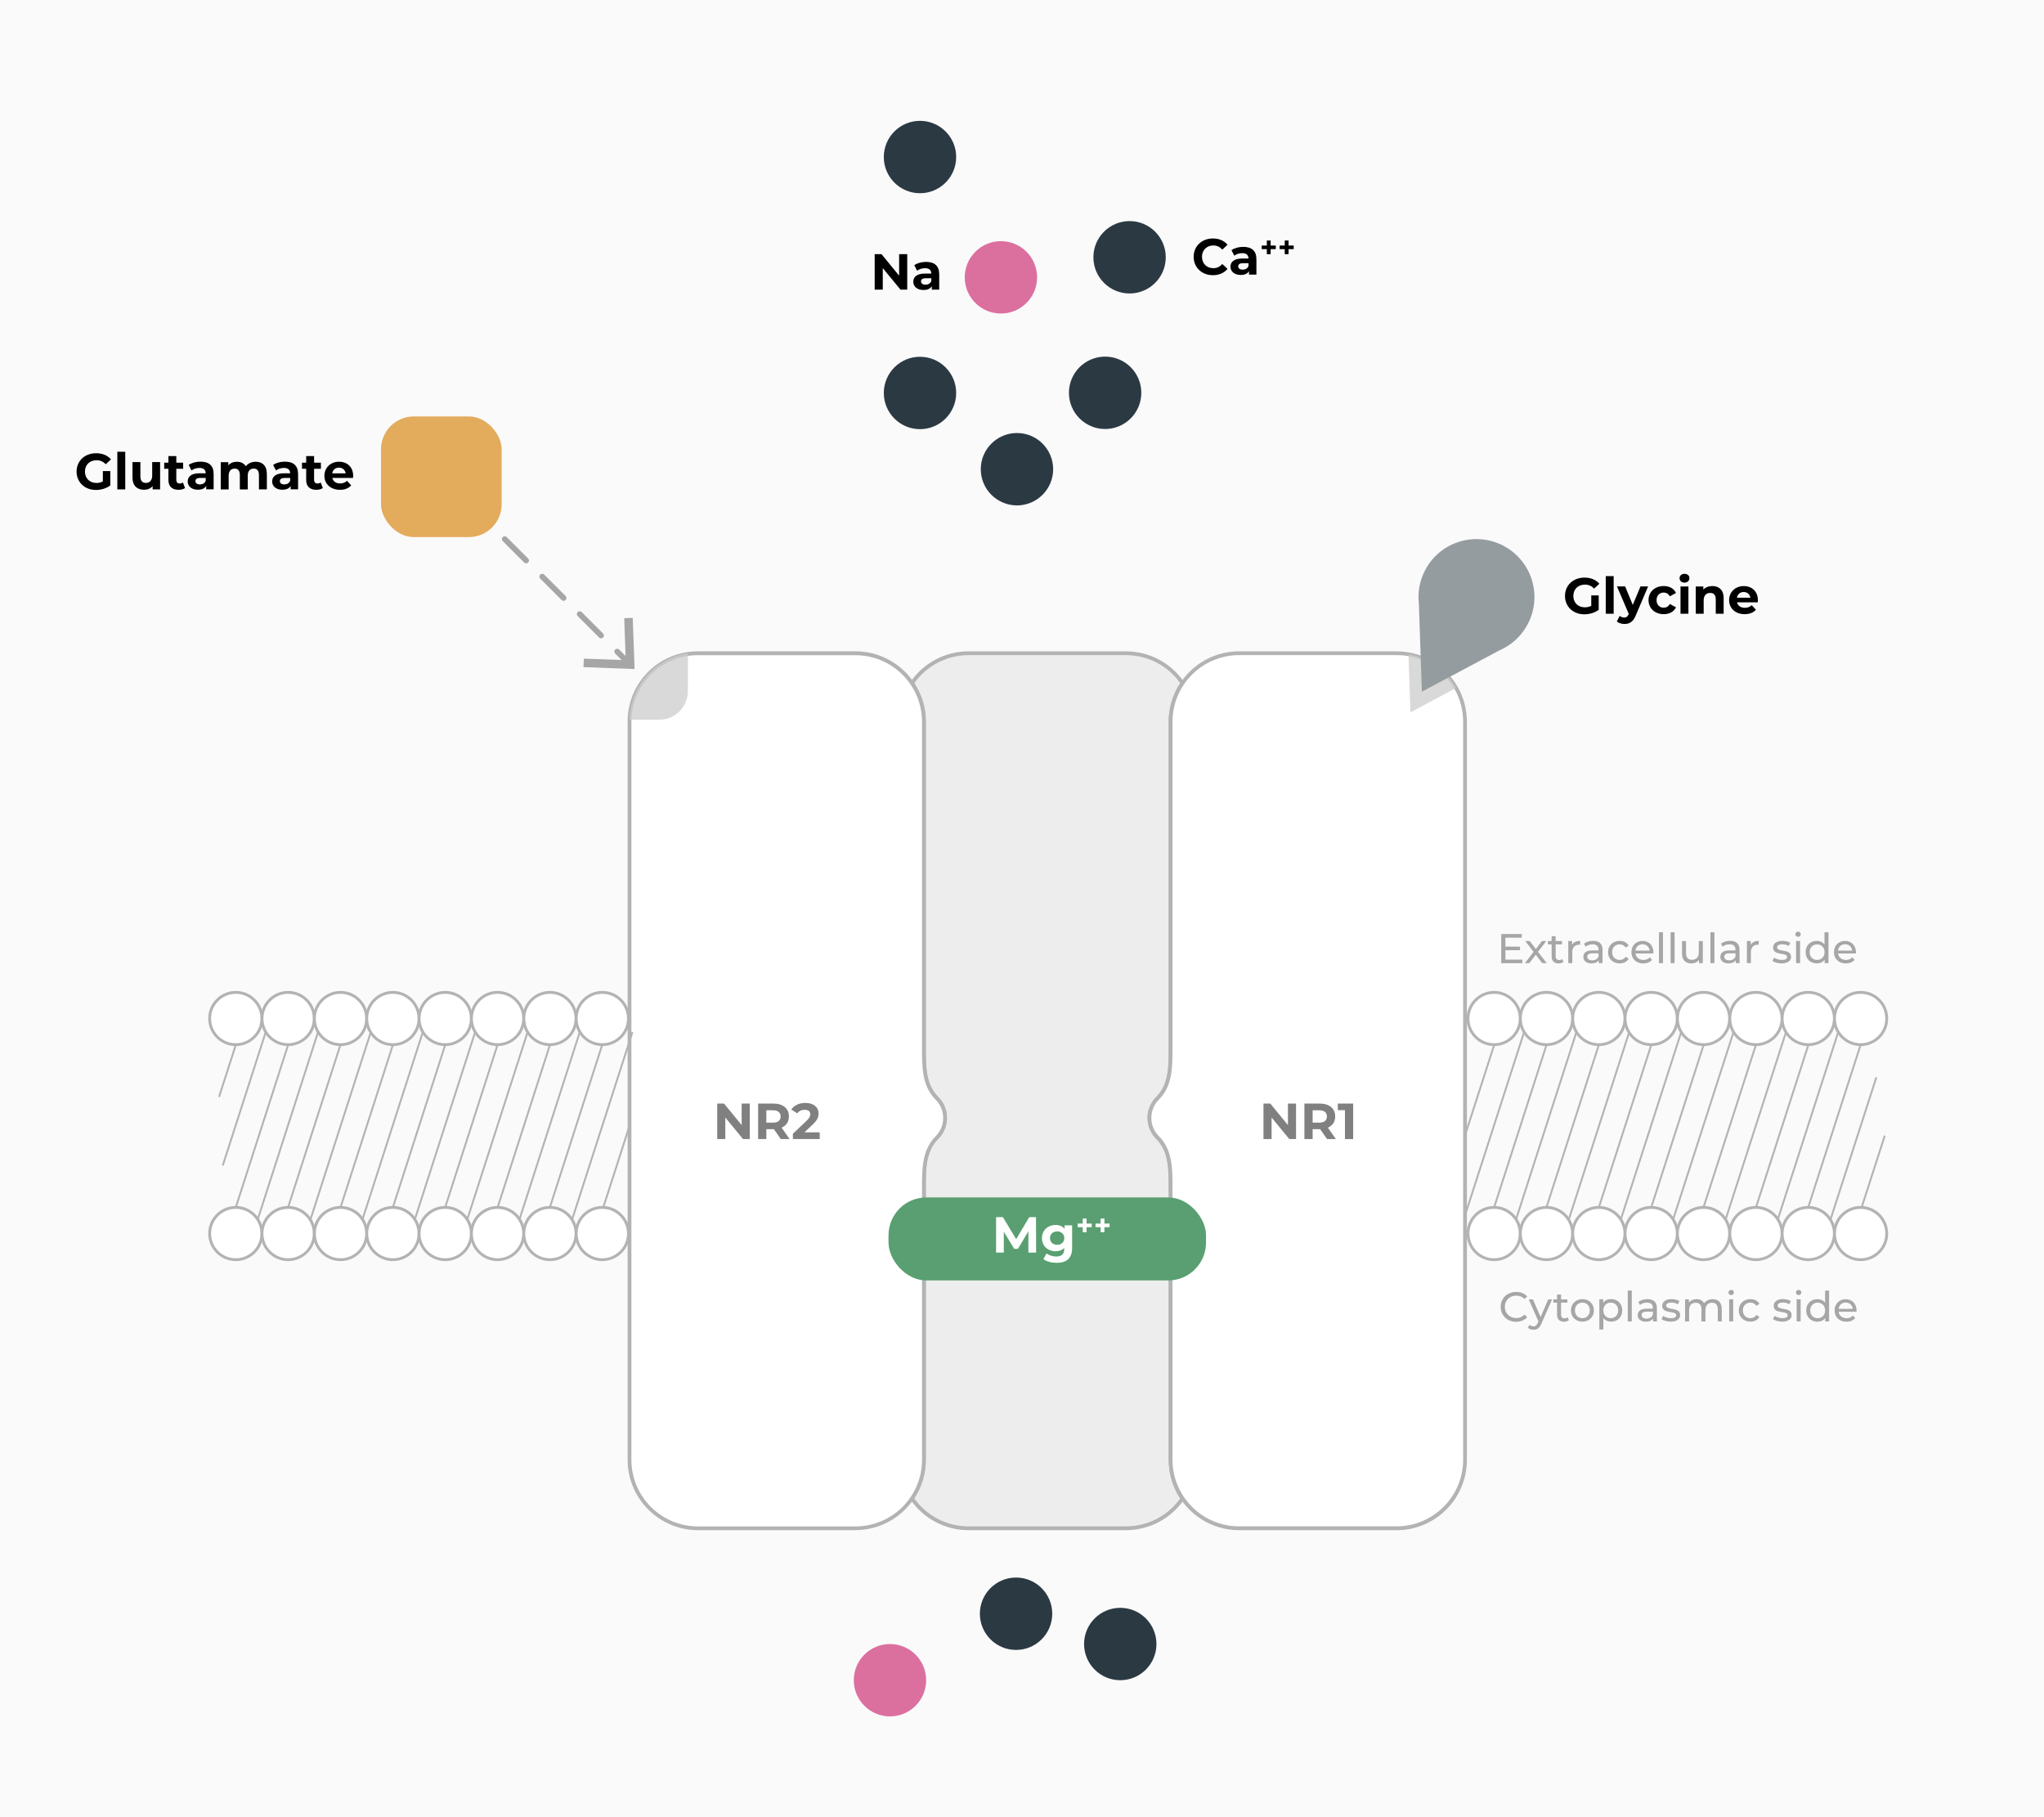 <?xml version="1.0" encoding="UTF-8"?>
<svg id="BG" xmlns="http://www.w3.org/2000/svg" viewBox="0 0 540 480">
  <path d="m0,0h540v480H0V0Z" style="fill: #fafafb;"/>
  <g>
    <path d="m312.41,395.81c-3.26,4.76-8.74,7.88-14.95,7.88h-41.59c-6.2,0-11.68-3.12-14.94-7.88,1.98-2.91,3.15-6.42,3.15-10.21v-72.03c0-4.86,0-9.65,3.44-13.09,1.33-1.33,2.15-3.16,2.15-5.18s-.82-3.86-2.15-5.19c-3.44-3.43-3.44-8.23-3.44-13.09v-86.38c0-3.79-1.16-7.3-3.15-10.2,3.26-4.77,8.74-7.89,14.94-7.89h41.59c6.21,0,11.69,3.12,14.94,7.89-1.99,2.9-3.15,6.41-3.15,10.2v86.38c0,4.87,0,9.66-3.44,13.09-1.32,1.33-2.15,3.16-2.15,5.18s.83,3.86,2.15,5.19c3.45,3.44,3.44,8.23,3.44,13.09v72.03c0,3.79,1.17,7.3,3.16,10.21Z" style="fill: #ededed;"/>
    <path d="m297.46,404.19h-41.59c-6.14,0-11.88-3.03-15.35-8.1l-.19-.28.19-.28c2-2.95,3.06-6.38,3.06-9.93v-72.03c0-4.85,0-9.86,3.59-13.44,1.29-1.29,2-3.01,2-4.83s-.71-3.54-2-4.84c-3.59-3.58-3.59-8.59-3.59-13.44v-86.38c0-3.57-1.06-7-3.06-9.92l-.19-.28.19-.28c3.47-5.08,9.21-8.11,15.35-8.11h41.59c6.15,0,11.89,3.03,15.35,8.11l.19.28-.19.28c-2,2.92-3.06,6.35-3.06,9.92v86.38c0,4.85,0,9.87-3.59,13.44-1.29,1.3-2,3.02-2,4.83s.71,3.53,2,4.84c3.59,3.57,3.59,8.57,3.59,13.4v72.07c0,3.56,1.06,6.99,3.07,9.93l.19.28-.19.28c-3.47,5.07-9.22,8.1-15.36,8.1Zm-55.92-8.39c3.3,4.63,8.64,7.39,14.33,7.39h41.59c5.7,0,11.04-2.75,14.34-7.39-2-3.04-3.05-6.56-3.05-10.2v-72.03c0-4.88,0-9.45-3.29-12.74-1.48-1.49-2.3-3.46-2.3-5.54s.81-4.04,2.29-5.53c3.3-3.29,3.3-7.88,3.3-12.74v-86.38c0-3.65,1.05-7.17,3.04-10.2-3.29-4.64-8.62-7.39-14.33-7.39h-41.59c-5.7,0-11.03,2.76-14.33,7.4,1.99,3.02,3.04,6.54,3.04,10.19v86.38c0,4.86,0,9.45,3.29,12.74,1.48,1.48,2.3,3.45,2.3,5.54s-.82,4.05-2.3,5.53c-3.29,3.29-3.29,7.88-3.29,12.74v72.03c0,3.64-1.05,7.16-3.04,10.2Z" style="fill: #b3b3b3;"/>
  </g>
  <g>
    <path d="m387.04,190.64v194.96c0,9.99-8.1,18.09-18.1,18.09h-41.59c-9.99,0-18.09-8.1-18.09-18.09v-72.03c0-4.86,0-9.66-3.44-13.1-1.32-1.32-2.15-3.16-2.15-5.18s.82-3.86,2.15-5.18c3.44-3.44,3.44-8.23,3.44-13.09v-86.38c0-9.99,8.1-18.09,18.09-18.09h41.59c1.08,0,2.13.1,3.16.27,5.4.95,9.97,4.29,12.59,8.89,1.5,2.64,2.35,5.68,2.35,8.93Z" style="fill: #fff;"/>
    <path d="m368.94,404.19h-41.59c-10.25,0-18.59-8.34-18.59-18.59v-72.03c0-4.86,0-9.45-3.3-12.74-1.48-1.48-2.29-3.45-2.29-5.54s.81-4.05,2.29-5.53c3.3-3.3,3.3-7.88,3.3-12.74v-86.38c0-10.25,8.34-18.59,18.59-18.59h41.59c1.08,0,2.17.09,3.24.28,5.47.96,10.18,4.29,12.94,9.14,1.58,2.79,2.42,5.96,2.42,9.18v194.96c0,10.25-8.34,18.59-18.6,18.59Zm-41.59-231.14c-9.7,0-17.59,7.89-17.59,17.59v86.38c0,4.85,0,9.86-3.59,13.44-1.29,1.29-2,3-2,4.83s.71,3.54,2,4.83c3.59,3.58,3.59,8.6,3.59,13.44v72.03c0,9.7,7.89,17.59,17.59,17.59h41.59c9.7,0,17.6-7.89,17.6-17.59v-194.96c0-3.05-.79-6.05-2.29-8.68-2.61-4.58-7.07-7.73-12.24-8.65-1.01-.18-2.05-.26-3.07-.26h-41.59Z" style="fill: #b3b3b3;"/>
  </g>
  <g>
    <path d="m249.68,295.3c0,2.02-.82,3.86-2.15,5.18-3.44,3.44-3.44,8.23-3.44,13.09v72.03c0,9.99-8.1,18.09-18.1,18.09h-41.59c-9.99,0-18.09-8.1-18.09-18.09v-194.96c0-.11,0-.22,0-.33.16-8.94,6.81-16.3,15.43-17.56.87-.13,1.76-.2,2.66-.2h41.59c10,0,18.1,8.1,18.1,18.09v86.37c0,4.86,0,9.66,3.44,13.1,1.32,1.32,2.15,3.16,2.15,5.18Z" style="fill: #fff;"/>
    <path d="m225.99,404.19h-41.59c-10.25,0-18.59-8.34-18.59-18.59v-194.96c0-.12,0-.24,0-.36.16-9.12,6.83-16.71,15.86-18.04.9-.13,1.82-.2,2.73-.2h41.59c10.26,0,18.6,8.34,18.6,18.59v86.37c0,4.86,0,9.45,3.3,12.74,1.48,1.48,2.29,3.45,2.29,5.54s-.81,4.05-2.29,5.53c-3.3,3.29-3.3,7.88-3.3,12.73v72.04c0,10.25-8.34,18.59-18.6,18.59Zm-41.59-231.14c-.87,0-1.74.06-2.59.19-8.54,1.26-14.85,8.44-15,17.08,0,.12,0,.22,0,.33v194.96c0,9.7,7.89,17.59,17.59,17.59h41.59c9.7,0,17.6-7.89,17.6-17.59v-72.03c0-4.85,0-9.86,3.59-13.44,1.29-1.29,2-3,2-4.83s-.71-3.54-2-4.83c-3.59-3.58-3.59-8.6-3.59-13.44v-86.38c0-9.7-7.89-17.59-17.6-17.59h-41.59Z" style="fill: #b3b3b3;"/>
  </g>
  <g style="opacity: .75;">
    <path d="m181.73,172.55v10.01c0,4.17-3.38,7.55-7.55,7.55h-7.88c.16-8.94,6.81-16.3,15.43-17.56Z" style="fill: #ccc;"/>
  </g>
  <g style="opacity: .75;">
    <path d="m384.69,181.72l-12.07,6.44-.52-15.33c5.4.95,9.97,4.29,12.59,8.89Z" style="fill: #ccc;"/>
  </g>
  <g>
    <path d="m198.08,291.5v9.38h-1.78l-4.68-5.69v5.69h-2.14v-9.38h1.8l4.66,5.69v-5.69h2.14Z" style="fill: gray;"/>
    <path d="m206.27,300.88l-1.81-2.61h-2v2.61h-2.17v-9.38h4.06c2.51,0,4.07,1.3,4.07,3.4,0,1.41-.71,2.44-1.93,2.96l2.1,3.01h-2.33Zm-2.04-7.61h-1.77v3.27h1.77c1.33,0,2-.62,2-1.63s-.67-1.63-2-1.63Z" style="fill: gray;"/>
    <path d="m216.56,299.11v1.77h-7.09v-1.41l3.62-3.42c.83-.79.98-1.27.98-1.73,0-.74-.51-1.17-1.5-1.17-.8,0-1.49.31-1.94.94l-1.58-1.02c.72-1.06,2.04-1.74,3.72-1.74,2.09,0,3.48,1.07,3.48,2.77,0,.91-.25,1.74-1.57,2.96l-2.16,2.04h4.03Z" style="fill: gray;"/>
  </g>
  <g>
    <path d="m342.4,291.5v9.38h-1.78l-4.68-5.69v5.69h-2.14v-9.38h1.8l4.66,5.69v-5.69h2.14Z" style="fill: gray;"/>
    <path d="m350.59,300.88l-1.81-2.61h-2v2.61h-2.17v-9.38h4.06c2.51,0,4.07,1.3,4.07,3.4,0,1.41-.71,2.44-1.93,2.96l2.1,3.01h-2.33Zm-2.04-7.61h-1.77v3.27h1.77c1.33,0,2-.62,2-1.63s-.67-1.63-2-1.63Z" style="fill: gray;"/>
    <path d="m357.49,291.5v9.38h-2.17v-7.64h-1.88v-1.74h4.05Z" style="fill: gray;"/>
  </g>
  <g style="opacity: .75;">
    <path d="m318.6,327.27c0,3.02-1.23,5.76-3.21,7.74-1.62,1.63-3.76,2.74-6.14,3.09h-65.17c-5.29-.78-9.35-5.33-9.35-10.83,0-3.03,1.23-5.77,3.21-7.76,1.63-1.62,3.76-2.74,6.14-3.09h65.17c5.29.78,9.35,5.34,9.35,10.85Z" style="fill: #ccc;"/>
  </g>
  <g>
    <circle cx="62.29" cy="325.83" r="6.9" style="fill: #fff;"/>
    <path d="m62.29,333.11c-4.01,0-7.28-3.26-7.28-7.28s3.26-7.28,7.28-7.28,7.28,3.26,7.28,7.28-3.26,7.28-7.28,7.28Zm0-13.8c-3.6,0-6.53,2.93-6.53,6.53s2.93,6.53,6.53,6.53,6.53-2.93,6.53-6.53-2.93-6.53-6.53-6.53Z" style="fill: #b3b3b3;"/>
  </g>
  <g>
    <circle cx="76.12" cy="325.83" r="6.9" style="fill: #fff;"/>
    <path d="m76.12,333.11c-4.01,0-7.28-3.26-7.28-7.28s3.26-7.28,7.28-7.28,7.28,3.26,7.28,7.28-3.26,7.28-7.28,7.28Zm0-13.8c-3.6,0-6.53,2.93-6.53,6.53s2.93,6.53,6.53,6.53,6.53-2.93,6.53-6.53-2.93-6.53-6.53-6.53Z" style="fill: #b3b3b3;"/>
  </g>
  <g>
    <circle cx="89.96" cy="325.83" r="6.9" style="fill: #fff;"/>
    <path d="m89.96,333.11c-4.01,0-7.28-3.26-7.28-7.28s3.26-7.28,7.28-7.28,7.28,3.26,7.28,7.28-3.26,7.28-7.28,7.28Zm0-13.8c-3.6,0-6.53,2.93-6.53,6.53s2.93,6.53,6.53,6.53,6.53-2.93,6.53-6.53-2.93-6.53-6.53-6.53Z" style="fill: #b3b3b3;"/>
  </g>
  <g>
    <circle cx="103.79" cy="325.83" r="6.9" style="fill: #fff;"/>
    <path d="m103.79,333.11c-4.01,0-7.28-3.26-7.28-7.28s3.26-7.28,7.28-7.28,7.28,3.26,7.28,7.28-3.26,7.28-7.28,7.28Zm0-13.8c-3.6,0-6.53,2.93-6.53,6.53s2.93,6.53,6.53,6.53,6.53-2.93,6.53-6.53-2.93-6.53-6.53-6.53Z" style="fill: #b3b3b3;"/>
  </g>
  <g>
    <circle cx="117.62" cy="325.83" r="6.9" style="fill: #fff;"/>
    <path d="m117.62,333.11c-4.01,0-7.28-3.26-7.28-7.28s3.26-7.28,7.28-7.28,7.28,3.26,7.28,7.28-3.26,7.28-7.28,7.28Zm0-13.8c-3.6,0-6.53,2.93-6.53,6.53s2.93,6.53,6.53,6.53,6.53-2.93,6.53-6.53-2.93-6.53-6.53-6.53Z" style="fill: #b3b3b3;"/>
  </g>
  <g>
    <circle cx="131.45" cy="325.83" r="6.9" style="fill: #fff;"/>
    <path d="m131.45,333.11c-4.01,0-7.28-3.26-7.28-7.28s3.26-7.28,7.28-7.28,7.28,3.26,7.28,7.28-3.26,7.28-7.28,7.28Zm0-13.8c-3.6,0-6.53,2.93-6.53,6.53s2.93,6.53,6.53,6.53,6.53-2.93,6.53-6.53-2.93-6.53-6.53-6.53Z" style="fill: #b3b3b3;"/>
  </g>
  <g>
    <circle cx="145.28" cy="325.83" r="6.9" style="fill: #fff;"/>
    <path d="m145.28,333.11c-4.01,0-7.28-3.26-7.28-7.28s3.26-7.28,7.28-7.28,7.28,3.26,7.28,7.28-3.26,7.28-7.28,7.28Zm0-13.8c-3.6,0-6.53,2.93-6.53,6.53s2.93,6.53,6.53,6.53,6.53-2.93,6.53-6.53-2.93-6.53-6.53-6.53Z" style="fill: #b3b3b3;"/>
  </g>
  <g>
    <circle cx="159.12" cy="325.83" r="6.9" style="fill: #fff;"/>
    <path d="m159.12,333.11c-4.01,0-7.28-3.26-7.28-7.28s3.26-7.28,7.28-7.28,7.28,3.26,7.28,7.28-3.26,7.28-7.28,7.28Zm0-13.8c-3.6,0-6.53,2.93-6.53,6.53s2.93,6.53,6.53,6.53,6.53-2.93,6.53-6.53-2.93-6.53-6.53-6.53Z" style="fill: #b3b3b3;"/>
  </g>
  <g>
    <circle cx="62.29" cy="269.04" r="6.9" style="fill: #fff;"/>
    <path d="m62.29,276.31c-4.01,0-7.28-3.26-7.28-7.28s3.26-7.28,7.28-7.28,7.28,3.26,7.28,7.28-3.26,7.28-7.28,7.28Zm0-13.8c-3.6,0-6.53,2.93-6.53,6.53s2.93,6.53,6.53,6.53,6.53-2.93,6.53-6.53-2.93-6.53-6.53-6.53Z" style="fill: #b3b3b3;"/>
  </g>
  <g>
    <circle cx="76.12" cy="269.04" r="6.9" style="fill: #fff;"/>
    <path d="m76.12,276.31c-4.01,0-7.28-3.26-7.28-7.28s3.26-7.28,7.28-7.28,7.28,3.26,7.28,7.28-3.26,7.28-7.28,7.28Zm0-13.8c-3.6,0-6.53,2.93-6.53,6.53s2.93,6.53,6.53,6.53,6.53-2.93,6.53-6.53-2.93-6.53-6.53-6.53Z" style="fill: #b3b3b3;"/>
  </g>
  <g>
    <circle cx="89.96" cy="269.04" r="6.9" style="fill: #fff;"/>
    <path d="m89.96,276.31c-4.01,0-7.28-3.26-7.28-7.28s3.26-7.28,7.28-7.28,7.28,3.26,7.28,7.28-3.26,7.28-7.28,7.28Zm0-13.8c-3.6,0-6.53,2.93-6.53,6.53s2.93,6.53,6.53,6.53,6.53-2.93,6.53-6.53-2.93-6.53-6.53-6.53Z" style="fill: #b3b3b3;"/>
  </g>
  <g>
    <circle cx="103.79" cy="269.04" r="6.9" style="fill: #fff;"/>
    <path d="m103.79,276.31c-4.01,0-7.28-3.26-7.28-7.28s3.26-7.28,7.28-7.28,7.28,3.26,7.28,7.28-3.26,7.28-7.28,7.28Zm0-13.8c-3.6,0-6.53,2.93-6.53,6.53s2.93,6.53,6.53,6.53,6.53-2.93,6.53-6.53-2.93-6.53-6.53-6.53Z" style="fill: #b3b3b3;"/>
  </g>
  <g>
    <circle cx="117.62" cy="269.04" r="6.9" style="fill: #fff;"/>
    <path d="m117.62,276.31c-4.01,0-7.28-3.26-7.28-7.28s3.26-7.28,7.28-7.28,7.28,3.26,7.28,7.28-3.26,7.28-7.28,7.28Zm0-13.8c-3.6,0-6.53,2.93-6.53,6.53s2.93,6.53,6.53,6.53,6.53-2.93,6.53-6.53-2.93-6.53-6.53-6.53Z" style="fill: #b3b3b3;"/>
  </g>
  <g>
    <circle cx="131.45" cy="269.04" r="6.9" style="fill: #fff;"/>
    <path d="m131.45,276.31c-4.01,0-7.28-3.26-7.28-7.28s3.26-7.28,7.28-7.28,7.28,3.26,7.28,7.28-3.26,7.28-7.28,7.28Zm0-13.8c-3.6,0-6.53,2.93-6.53,6.53s2.93,6.53,6.53,6.53,6.53-2.93,6.53-6.53-2.93-6.53-6.53-6.53Z" style="fill: #b3b3b3;"/>
  </g>
  <g>
    <circle cx="145.28" cy="269.04" r="6.9" style="fill: #fff;"/>
    <path d="m145.28,276.31c-4.01,0-7.28-3.26-7.28-7.28s3.26-7.28,7.28-7.28,7.28,3.26,7.28,7.28-3.26,7.28-7.28,7.28Zm0-13.8c-3.6,0-6.53,2.93-6.53,6.53s2.93,6.53,6.53,6.53,6.53-2.93,6.53-6.53-2.93-6.53-6.53-6.53Z" style="fill: #b3b3b3;"/>
  </g>
  <g>
    <circle cx="159.12" cy="269.04" r="6.9" style="fill: #fff;"/>
    <path d="m159.12,276.31c-4.01,0-7.28-3.26-7.28-7.28s3.26-7.28,7.28-7.28,7.28,3.26,7.28,7.28-3.26,7.28-7.28,7.28Zm0-13.8c-3.6,0-6.53,2.93-6.53,6.53s2.93,6.53,6.53,6.53,6.53-2.93,6.53-6.53-2.93-6.53-6.53-6.53Z" style="fill: #b3b3b3;"/>
  </g>
  <g>
    <line x1="62.29" y1="318.93" x2="76.12" y2="275.94" style="fill: #fff;"/>
    <rect x="46.63" y="297.19" width="45.16" height=".5" transform="translate(-235.12 272.13) rotate(-72.15)" style="fill: #b3b3b3;"/>
  </g>
  <g>
    <line x1="57.86" y1="289.75" x2="62.31" y2="275.94" style="fill: #fff;"/>
    <rect x="52.83" y="282.6" width="14.51" height=".5" transform="translate(-227.56 253.33) rotate(-72.15)" style="fill: #b3b3b3;"/>
  </g>
  <g>
    <line x1="76.11" y1="318.93" x2="89.94" y2="275.94" style="fill: #fff;"/>
    <rect x="60.44" y="297.19" width="45.16" height=".5" transform="translate(-225.54 285.29) rotate(-72.15)" style="fill: #b3b3b3;"/>
  </g>
  <g>
    <line x1="89.97" y1="318.93" x2="103.8" y2="275.94" style="fill: #fff;"/>
    <rect x="74.3" y="297.19" width="45.16" height=".5" transform="translate(-215.93 298.48) rotate(-72.15)" style="fill: #b3b3b3;"/>
  </g>
  <g>
    <line x1="103.8" y1="318.93" x2="117.63" y2="275.94" style="fill: #fff;"/>
    <rect x="88.13" y="297.19" width="45.16" height=".5" transform="translate(-206.34 311.64) rotate(-72.15)" style="fill: #b3b3b3;"/>
  </g>
  <g>
    <line x1="117.61" y1="318.93" x2="131.44" y2="275.94" style="fill: #fff;"/>
    <rect x="101.95" y="297.19" width="45.16" height=".5" transform="translate(-196.76 324.79) rotate(-72.15)" style="fill: #b3b3b3;"/>
  </g>
  <g>
    <line x1="131.47" y1="318.93" x2="145.3" y2="275.94" style="fill: #fff;"/>
    <rect x="115.81" y="297.19" width="45.16" height=".5" transform="translate(-187.15 337.98) rotate(-72.15)" style="fill: #b3b3b3;"/>
  </g>
  <g>
    <line x1="145.27" y1="318.93" x2="159.1" y2="275.94" style="fill: #fff;"/>
    <rect x="129.6" y="297.19" width="45.16" height=".5" transform="translate(-177.58 351.12) rotate(-72.15)" style="fill: #b3b3b3;"/>
  </g>
  <g>
    <line x1="95.73" y1="322.24" x2="111.69" y2="272.63" style="fill: #fff;"/>
    <rect x="77.66" y="297.19" width="52.11" height=".5" transform="translate(-211.2 304.98) rotate(-72.15)" style="fill: #b3b3b3;"/>
  </g>
  <g>
    <line x1="159.39" y1="318.93" x2="166.3" y2="297.44" style="fill: #fff;"/>
    <rect x="151.55" y="307.93" width="22.58" height=".5" transform="translate(-180.42 368.72) rotate(-72.15)" style="fill: #b3b3b3;"/>
  </g>
  <g>
    <line x1="81.99" y1="322.24" x2="97.95" y2="272.63" style="fill: #fff;"/>
    <rect x="63.91" y="297.19" width="52.11" height=".5" transform="translate(-220.73 291.9) rotate(-72.15)" style="fill: #b3b3b3;"/>
  </g>
  <g>
    <line x1="68.05" y1="322.24" x2="84.01" y2="272.63" style="fill: #fff;"/>
    <rect x="49.97" y="297.19" width="52.11" height=".5" transform="translate(-230.39 278.62) rotate(-72.15)" style="fill: #b3b3b3;"/>
  </g>
  <g>
    <line x1="58.85" y1="307.88" x2="70.19" y2="272.63" style="fill: #fff;"/>
    <rect x="46.01" y="290.01" width="37.03" height=".5" transform="translate(-231.54 262.69) rotate(-72.15)" style="fill: #b3b3b3;"/>
  </g>
  <g>
    <line x1="109.55" y1="322.24" x2="125.51" y2="272.63" style="fill: #fff;"/>
    <rect x="91.47" y="297.19" width="52.11" height=".5" transform="translate(-201.61 318.13) rotate(-72.15)" style="fill: #b3b3b3;"/>
  </g>
  <g>
    <line x1="123.41" y1="322.24" x2="139.37" y2="272.63" style="fill: #fff;"/>
    <rect x="105.33" y="297.19" width="52.11" height=".5" transform="translate(-192 331.32) rotate(-72.15)" style="fill: #b3b3b3;"/>
  </g>
  <g>
    <line x1="137.21" y1="322.24" x2="153.17" y2="272.63" style="fill: #fff;"/>
    <rect x="119.13" y="297.19" width="52.11" height=".5" transform="translate(-182.44 344.45) rotate(-72.15)" style="fill: #b3b3b3;"/>
  </g>
  <g>
    <line x1="151.12" y1="322.24" x2="167.08" y2="272.63" style="fill: #fff;"/>
    <rect x="133.05" y="297.19" width="52.11" height=".5" transform="translate(-172.79 357.7) rotate(-72.15)" style="fill: #b3b3b3;"/>
  </g>
  <g>
    <circle cx="394.73" cy="325.83" r="6.9" style="fill: #fff;"/>
    <path d="m394.73,333.11c-4.01,0-7.28-3.26-7.28-7.28s3.26-7.28,7.28-7.28,7.28,3.26,7.28,7.28-3.26,7.28-7.28,7.28Zm0-13.8c-3.6,0-6.53,2.93-6.53,6.53s2.93,6.53,6.53,6.53,6.53-2.93,6.53-6.53-2.93-6.53-6.53-6.53Z" style="fill: #b3b3b3;"/>
  </g>
  <g>
    <circle cx="408.56" cy="325.83" r="6.9" style="fill: #fff;"/>
    <path d="m408.56,333.11c-4.01,0-7.28-3.26-7.28-7.28s3.26-7.28,7.28-7.28,7.28,3.26,7.28,7.28-3.26,7.28-7.28,7.28Zm0-13.8c-3.6,0-6.53,2.93-6.53,6.53s2.93,6.53,6.53,6.53,6.53-2.93,6.53-6.53-2.93-6.53-6.53-6.53Z" style="fill: #b3b3b3;"/>
  </g>
  <g>
    <circle cx="422.39" cy="325.83" r="6.9" style="fill: #fff;"/>
    <path d="m422.39,333.11c-4.01,0-7.28-3.26-7.28-7.28s3.26-7.28,7.28-7.28,7.28,3.26,7.28,7.28-3.26,7.28-7.28,7.28Zm0-13.8c-3.6,0-6.53,2.93-6.53,6.53s2.93,6.53,6.53,6.53,6.53-2.93,6.53-6.53-2.93-6.53-6.53-6.53Z" style="fill: #b3b3b3;"/>
  </g>
  <g>
    <circle cx="436.22" cy="325.83" r="6.9" style="fill: #fff;"/>
    <path d="m436.22,333.11c-4.01,0-7.28-3.26-7.28-7.28s3.26-7.28,7.28-7.28,7.28,3.26,7.28,7.28-3.26,7.28-7.28,7.28Zm0-13.8c-3.6,0-6.53,2.93-6.53,6.53s2.93,6.53,6.53,6.53,6.53-2.93,6.53-6.53-2.93-6.53-6.53-6.53Z" style="fill: #b3b3b3;"/>
  </g>
  <g>
    <circle cx="450.05" cy="325.83" r="6.9" style="fill: #fff;"/>
    <path d="m450.05,333.11c-4.01,0-7.28-3.26-7.28-7.28s3.26-7.28,7.28-7.28,7.28,3.26,7.28,7.28-3.26,7.28-7.28,7.28Zm0-13.8c-3.6,0-6.53,2.93-6.53,6.53s2.93,6.53,6.53,6.53,6.53-2.93,6.53-6.53-2.93-6.53-6.53-6.53Z" style="fill: #b3b3b3;"/>
  </g>
  <g>
    <circle cx="463.89" cy="325.83" r="6.9" style="fill: #fff;"/>
    <path d="m463.89,333.11c-4.01,0-7.28-3.26-7.28-7.28s3.26-7.28,7.28-7.28,7.28,3.26,7.28,7.28-3.26,7.28-7.28,7.28Zm0-13.8c-3.6,0-6.53,2.93-6.53,6.53s2.93,6.53,6.53,6.53,6.53-2.93,6.53-6.53-2.93-6.53-6.53-6.53Z" style="fill: #b3b3b3;"/>
  </g>
  <g>
    <circle cx="477.72" cy="325.83" r="6.9" style="fill: #fff;"/>
    <path d="m477.72,333.11c-4.01,0-7.28-3.26-7.28-7.28s3.26-7.28,7.28-7.28,7.28,3.26,7.28,7.28-3.26,7.28-7.28,7.28Zm0-13.8c-3.6,0-6.53,2.93-6.53,6.53s2.93,6.53,6.53,6.53,6.53-2.93,6.53-6.53-2.93-6.53-6.53-6.53Z" style="fill: #b3b3b3;"/>
  </g>
  <g>
    <circle cx="491.55" cy="325.83" r="6.9" style="fill: #fff;"/>
    <path d="m491.55,333.11c-4.01,0-7.28-3.26-7.28-7.28s3.26-7.28,7.28-7.28,7.28,3.26,7.28,7.28-3.26,7.28-7.28,7.28Zm0-13.8c-3.6,0-6.53,2.93-6.53,6.53s2.93,6.53,6.53,6.53,6.53-2.93,6.53-6.53-2.93-6.53-6.53-6.53Z" style="fill: #b3b3b3;"/>
  </g>
  <g>
    <circle cx="394.73" cy="269.04" r="6.9" style="fill: #fff;"/>
    <path d="m394.73,276.31c-4.01,0-7.28-3.26-7.28-7.28s3.26-7.28,7.28-7.28,7.28,3.26,7.28,7.28-3.26,7.28-7.28,7.28Zm0-13.8c-3.6,0-6.53,2.93-6.53,6.53s2.93,6.53,6.53,6.53,6.53-2.93,6.53-6.53-2.93-6.53-6.53-6.53Z" style="fill: #b3b3b3;"/>
  </g>
  <g>
    <circle cx="408.56" cy="269.04" r="6.9" style="fill: #fff;"/>
    <path d="m408.56,276.31c-4.01,0-7.28-3.26-7.28-7.28s3.26-7.28,7.28-7.28,7.28,3.26,7.28,7.28-3.26,7.28-7.28,7.28Zm0-13.8c-3.6,0-6.53,2.93-6.53,6.53s2.93,6.53,6.53,6.53,6.53-2.93,6.53-6.53-2.93-6.53-6.53-6.53Z" style="fill: #b3b3b3;"/>
  </g>
  <g>
    <circle cx="422.39" cy="269.04" r="6.9" style="fill: #fff;"/>
    <path d="m422.39,276.31c-4.01,0-7.28-3.26-7.28-7.28s3.26-7.28,7.28-7.28,7.28,3.26,7.28,7.28-3.26,7.28-7.28,7.28Zm0-13.8c-3.6,0-6.53,2.93-6.53,6.53s2.93,6.53,6.53,6.53,6.53-2.93,6.53-6.53-2.93-6.53-6.53-6.53Z" style="fill: #b3b3b3;"/>
  </g>
  <g>
    <circle cx="436.22" cy="269.04" r="6.9" style="fill: #fff;"/>
    <path d="m436.22,276.31c-4.01,0-7.28-3.26-7.28-7.28s3.26-7.28,7.28-7.28,7.28,3.26,7.28,7.28-3.26,7.28-7.28,7.28Zm0-13.8c-3.6,0-6.53,2.93-6.53,6.53s2.93,6.53,6.53,6.53,6.53-2.93,6.53-6.53-2.93-6.53-6.53-6.53Z" style="fill: #b3b3b3;"/>
  </g>
  <g>
    <circle cx="450.05" cy="269.04" r="6.9" style="fill: #fff;"/>
    <path d="m450.05,276.31c-4.01,0-7.28-3.26-7.28-7.28s3.26-7.28,7.28-7.28,7.28,3.26,7.28,7.28-3.26,7.28-7.28,7.28Zm0-13.8c-3.6,0-6.53,2.93-6.53,6.53s2.93,6.53,6.53,6.53,6.53-2.93,6.53-6.53-2.93-6.53-6.53-6.53Z" style="fill: #b3b3b3;"/>
  </g>
  <g>
    <circle cx="463.89" cy="269.04" r="6.9" style="fill: #fff;"/>
    <path d="m463.89,276.31c-4.01,0-7.28-3.26-7.28-7.28s3.26-7.28,7.28-7.28,7.28,3.26,7.28,7.28-3.26,7.28-7.28,7.28Zm0-13.8c-3.6,0-6.53,2.93-6.53,6.53s2.93,6.53,6.53,6.53,6.53-2.93,6.53-6.53-2.93-6.53-6.53-6.53Z" style="fill: #b3b3b3;"/>
  </g>
  <g>
    <circle cx="477.72" cy="269.04" r="6.9" style="fill: #fff;"/>
    <path d="m477.72,276.31c-4.01,0-7.28-3.26-7.28-7.28s3.26-7.28,7.28-7.28,7.28,3.26,7.28,7.28-3.26,7.28-7.28,7.28Zm0-13.8c-3.6,0-6.53,2.93-6.53,6.53s2.93,6.53,6.53,6.53,6.53-2.93,6.53-6.53-2.93-6.53-6.53-6.53Z" style="fill: #b3b3b3;"/>
  </g>
  <g>
    <circle cx="491.55" cy="269.04" r="6.9" style="fill: #fff;"/>
    <path d="m491.55,276.31c-4.01,0-7.28-3.26-7.28-7.28s3.26-7.28,7.28-7.28,7.28,3.26,7.28,7.28-3.26,7.28-7.28,7.28Zm0-13.8c-3.6,0-6.53,2.93-6.53,6.53s2.93,6.53,6.53,6.53,6.53-2.93,6.53-6.53-2.93-6.53-6.53-6.53Z" style="fill: #b3b3b3;"/>
  </g>
  <g>
    <line x1="394.73" y1="318.93" x2="408.56" y2="275.94" style="fill: #fff;"/>
    <rect x="379.06" y="297.19" width="45.16" height=".5" transform="translate(-4.68 588.44) rotate(-72.13)" style="fill: #b3b3b3;"/>
  </g>
  <g>
    <line x1="387.13" y1="299.6" x2="394.74" y2="275.94" style="fill: #fff;"/>
    <rect x="378.51" y="287.52" width="24.85" height=".5" transform="translate(-2.9 571.55) rotate(-72.13)" style="fill: #b3b3b3;"/>
  </g>
  <g>
    <line x1="408.54" y1="318.93" x2="422.38" y2="275.94" style="fill: #fff;"/>
    <rect x="392.88" y="297.19" width="45.16" height=".5" transform="translate(4.9 601.59) rotate(-72.13)" style="fill: #b3b3b3;"/>
  </g>
  <g>
    <line x1="422.4" y1="318.93" x2="436.24" y2="275.94" style="fill: #fff;"/>
    <rect x="406.74" y="297.19" width="45.16" height=".5" transform="translate(14.5 614.78) rotate(-72.13)" style="fill: #b3b3b3;"/>
  </g>
  <g>
    <line x1="436.23" y1="318.93" x2="450.06" y2="275.94" style="fill: #fff;"/>
    <rect x="420.56" y="297.19" width="45.16" height=".5" transform="translate(24.09 627.94) rotate(-72.13)" style="fill: #b3b3b3;"/>
  </g>
  <g>
    <line x1="450.05" y1="318.93" x2="463.88" y2="275.94" style="fill: #fff;"/>
    <rect x="434.38" y="297.19" width="45.16" height=".5" transform="translate(33.66 641.09) rotate(-72.13)" style="fill: #b3b3b3;"/>
  </g>
  <g>
    <line x1="463.91" y1="318.93" x2="477.74" y2="275.94" style="fill: #fff;"/>
    <rect x="448.24" y="297.19" width="45.16" height=".5" transform="translate(43.27 654.28) rotate(-72.13)" style="fill: #b3b3b3;"/>
  </g>
  <g>
    <line x1="477.7" y1="318.93" x2="491.54" y2="275.94" style="fill: #fff;"/>
    <rect x="462.04" y="297.19" width="45.16" height=".5" transform="translate(52.83 667.42) rotate(-72.13)" style="fill: #b3b3b3;"/>
  </g>
  <g>
    <line x1="428.17" y1="322.24" x2="444.12" y2="272.63" style="fill: #fff;"/>
    <rect x="410.09" y="297.19" width="52.11" height=".5" transform="translate(19.23 621.28) rotate(-72.13)" style="fill: #b3b3b3;"/>
  </g>
  <g>
    <line x1="491.82" y1="318.93" x2="497.93" y2="299.95" style="fill: #fff;"/>
    <rect x="484.9" y="309.19" width="19.94" height=".5" transform="translate(48.51 685.5) rotate(-72.13)" style="fill: #b3b3b3;"/>
  </g>
  <g>
    <line x1="414.42" y1="322.24" x2="430.38" y2="272.63" style="fill: #fff;"/>
    <rect x="396.35" y="297.19" width="52.11" height=".5" transform="translate(9.71 608.2) rotate(-72.13)" style="fill: #b3b3b3;"/>
  </g>
  <g>
    <line x1="400.48" y1="322.24" x2="416.44" y2="272.63" style="fill: #fff;"/>
    <rect x="382.4" y="297.19" width="52.11" height=".5" transform="translate(.04 594.93) rotate(-72.13)" style="fill: #b3b3b3;"/>
  </g>
  <g>
    <line x1="387.37" y1="320.03" x2="402.62" y2="272.63" style="fill: #fff;"/>
    <rect x="370.1" y="296.08" width="49.8" height=".5" transform="translate(-8.24 581.35) rotate(-72.13)" style="fill: #b3b3b3;"/>
  </g>
  <g>
    <line x1="441.98" y1="322.24" x2="457.94" y2="272.63" style="fill: #fff;"/>
    <rect x="423.91" y="297.19" width="52.11" height=".5" transform="translate(28.81 634.43) rotate(-72.13)" style="fill: #b3b3b3;"/>
  </g>
  <g>
    <line x1="455.84" y1="322.24" x2="471.8" y2="272.63" style="fill: #fff;"/>
    <rect x="437.77" y="297.19" width="52.11" height=".5" transform="translate(38.42 647.62) rotate(-72.13)" style="fill: #b3b3b3;"/>
  </g>
  <g>
    <line x1="469.64" y1="322.24" x2="485.6" y2="272.63" style="fill: #fff;"/>
    <rect x="451.56" y="297.19" width="52.11" height=".5" transform="translate(47.98 660.75) rotate(-72.13)" style="fill: #b3b3b3;"/>
  </g>
  <g>
    <line x1="483.56" y1="322.24" x2="495.69" y2="284.53" style="fill: #fff;"/>
    <rect x="469.82" y="303.14" width="39.61" height=".5" transform="translate(50.64 676.3) rotate(-72.13)" style="fill: #b3b3b3;"/>
  </g>
  <g>
    <path d="m402.2,253.46v.96h-5.59v-7.7h5.43v.96h-4.33v2.37h3.86v.94h-3.86v2.49h4.49Z" style="fill: #a6a6a6;"/>
    <path d="m407.42,254.41l-1.68-2.23-1.71,2.23h-1.18l2.3-2.98-2.19-2.85h1.18l1.61,2.1,1.6-2.1h1.16l-2.2,2.85,2.32,2.98h-1.2Z" style="fill: #a6a6a6;"/>
    <path d="m413.05,254.07c-.32.27-.8.41-1.28.41-1.18,0-1.85-.65-1.85-1.83v-3.2h-.99v-.87h.99v-1.28h1.06v1.28h1.67v.87h-1.67v3.16c0,.63.33.98.91.98.31,0,.6-.1.83-.27l.33.76Z" style="fill: #a6a6a6;"/>
    <path d="m417.46,248.53v1.02c-.09-.01-.17-.01-.24-.01-1.13,0-1.84.69-1.84,1.97v2.9h-1.06v-5.83h1.01v.98c.37-.68,1.1-1.03,2.12-1.03Z" style="fill: #a6a6a6;"/>
    <path d="m423.37,250.89v3.52h-1v-.77c-.35.53-1,.84-1.91.84-1.32,0-2.16-.7-2.16-1.72,0-.94.6-1.71,2.34-1.71h1.67v-.21c0-.89-.52-1.41-1.56-1.41-.69,0-1.4.24-1.85.63l-.44-.79c.6-.48,1.47-.75,2.41-.75,1.6,0,2.5.77,2.5,2.37Zm-1.06,1.74v-.81h-1.63c-1.05,0-1.34.41-1.34.9,0,.58.48.95,1.29.95s1.42-.36,1.68-1.03Z" style="fill: #a6a6a6;"/>
    <path d="m424.82,251.5c0-1.74,1.29-2.97,3.08-2.97,1.05,0,1.91.43,2.38,1.24l-.8.52c-.37-.57-.95-.84-1.58-.84-1.14,0-2,.8-2,2.05s.86,2.06,2,2.06c.64,0,1.21-.26,1.58-.84l.8.51c-.46.81-1.33,1.25-2.38,1.25-1.79,0-3.08-1.24-3.08-2.98Z" style="fill: #a6a6a6;"/>
    <path d="m436.8,251.85h-4.73c.13,1.02.96,1.71,2.11,1.71.68,0,1.25-.23,1.68-.7l.58.68c-.53.62-1.33.95-2.3.95-1.88,0-3.14-1.24-3.14-2.98s1.24-2.97,2.93-2.97,2.88,1.21,2.88,3c0,.09-.01.22-.02.32Zm-4.73-.76h3.74c-.11-.98-.85-1.67-1.87-1.67s-1.76.68-1.87,1.67Z" style="fill: #a6a6a6;"/>
    <path d="m438.28,246.25h1.06v8.16h-1.06v-8.16Z" style="fill: #a6a6a6;"/>
    <path d="m441.35,246.25h1.06v8.16h-1.06v-8.16Z" style="fill: #a6a6a6;"/>
    <path d="m449.86,248.58v5.83h-1v-.88c-.43.6-1.15.95-1.98.95-1.51,0-2.51-.83-2.51-2.54v-3.36h1.06v3.23c0,1.14.57,1.72,1.57,1.72,1.1,0,1.8-.68,1.8-1.94v-3.01h1.06Z" style="fill: #a6a6a6;"/>
    <path d="m451.87,246.25h1.06v8.16h-1.06v-8.16Z" style="fill: #a6a6a6;"/>
    <path d="m459.56,250.89v3.52h-1v-.77c-.35.53-1,.84-1.91.84-1.32,0-2.16-.7-2.16-1.72,0-.94.6-1.71,2.34-1.71h1.67v-.21c0-.89-.52-1.41-1.56-1.41-.69,0-1.4.24-1.85.63l-.44-.79c.6-.48,1.47-.75,2.41-.75,1.6,0,2.5.77,2.5,2.37Zm-1.06,1.74v-.81h-1.63c-1.05,0-1.34.41-1.34.9,0,.58.48.95,1.29.95s1.42-.36,1.68-1.03Z" style="fill: #a6a6a6;"/>
    <path d="m464.65,248.53v1.02c-.09-.01-.17-.01-.24-.01-1.13,0-1.84.69-1.84,1.97v2.9h-1.06v-5.83h1.01v.98c.37-.68,1.1-1.03,2.12-1.03Z" style="fill: #a6a6a6;"/>
    <path d="m468.25,253.8l.44-.84c.5.35,1.29.6,2.05.6.98,0,1.39-.3,1.39-.79,0-1.31-3.69-.18-3.69-2.5,0-1.04.94-1.75,2.43-1.75.76,0,1.62.2,2.12.53l-.45.84c-.53-.34-1.11-.46-1.68-.46-.92,0-1.38.34-1.38.8,0,1.38,3.7.25,3.7,2.52,0,1.06-.97,1.73-2.52,1.73-.97,0-1.93-.3-2.41-.68Z" style="fill: #a6a6a6;"/>
    <path d="m474.31,246.78c0-.38.31-.69.72-.69s.71.3.71.67c0,.4-.3.7-.71.7s-.72-.3-.72-.68Zm.19,1.8h1.06v5.83h-1.06v-5.83Z" style="fill: #a6a6a6;"/>
    <path d="m483.06,246.25v8.16h-1.01v-.92c-.47.66-1.22.99-2.08.99-1.71,0-2.95-1.2-2.95-2.98s1.24-2.97,2.95-2.97c.83,0,1.55.31,2.04.94v-3.21h1.06Zm-1.04,5.25c0-1.24-.85-2.05-1.96-2.05s-1.97.8-1.97,2.05.85,2.06,1.97,2.06,1.96-.81,1.96-2.06Z" style="fill: #a6a6a6;"/>
    <path d="m490.31,251.85h-4.73c.13,1.02.96,1.71,2.11,1.71.68,0,1.25-.23,1.68-.7l.58.68c-.53.62-1.33.95-2.3.95-1.88,0-3.14-1.24-3.14-2.98s1.24-2.97,2.93-2.97,2.88,1.21,2.88,3c0,.09-.01.22-.02.32Zm-4.73-.76h3.74c-.11-.98-.85-1.67-1.87-1.67s-1.76.68-1.87,1.67Z" style="fill: #a6a6a6;"/>
  </g>
  <g>
    <path d="m396.46,345.2c0-2.28,1.74-3.94,4.08-3.94,1.19,0,2.22.41,2.93,1.2l-.72.69c-.59-.63-1.32-.91-2.17-.91-1.74,0-3.03,1.25-3.03,2.96s1.29,2.96,3.03,2.96c.85,0,1.57-.3,2.17-.92l.72.69c-.7.79-1.74,1.21-2.94,1.21-2.33,0-4.07-1.66-4.07-3.94Z" style="fill: #a6a6a6;"/>
    <path d="m410.05,343.22l-2.83,6.41c-.52,1.23-1.19,1.62-2.08,1.62-.56,0-1.13-.19-1.5-.54l.45-.79c.29.27.65.43,1.05.43.51,0,.82-.23,1.11-.9l.19-.41-2.57-5.82h1.1l2.04,4.67,2.01-4.67h1.03Z" style="fill: #a6a6a6;"/>
    <path d="m414.48,348.71c-.32.27-.8.41-1.28.41-1.18,0-1.85-.65-1.85-1.83v-3.2h-.99v-.87h.99v-1.28h1.06v1.28h1.67v.87h-1.67v3.16c0,.63.33.98.91.98.31,0,.6-.1.83-.27l.33.76Z" style="fill: #a6a6a6;"/>
    <path d="m415.02,346.13c0-1.74,1.29-2.97,3.04-2.97s3.03,1.23,3.03,2.97-1.28,2.98-3.03,2.98-3.04-1.24-3.04-2.98Zm4.99,0c0-1.24-.84-2.05-1.96-2.05s-1.97.8-1.97,2.05.85,2.06,1.97,2.06,1.96-.81,1.96-2.06Z" style="fill: #a6a6a6;"/>
    <path d="m428.58,346.13c0,1.79-1.24,2.98-2.95,2.98-.83,0-1.55-.32-2.04-.95v3.01h-1.06v-7.97h1.01v.92c.47-.65,1.22-.98,2.08-.98,1.71,0,2.95,1.19,2.95,2.97Zm-1.07,0c0-1.23-.85-2.05-1.97-2.05s-1.96.81-1.96,2.05.85,2.06,1.96,2.06,1.97-.81,1.97-2.06Z" style="fill: #a6a6a6;"/>
    <path d="m430.04,340.89h1.06v8.16h-1.06v-8.16Z" style="fill: #a6a6a6;"/>
    <path d="m437.73,345.53v3.52h-1v-.77c-.35.53-1,.84-1.91.84-1.32,0-2.16-.7-2.16-1.72,0-.94.6-1.71,2.34-1.71h1.67v-.21c0-.89-.52-1.41-1.56-1.41-.69,0-1.4.24-1.85.63l-.44-.79c.6-.48,1.47-.75,2.41-.75,1.6,0,2.5.77,2.5,2.37Zm-1.06,1.74v-.81h-1.63c-1.05,0-1.34.41-1.34.9,0,.58.48.95,1.29.95s1.42-.36,1.68-1.03Z" style="fill: #a6a6a6;"/>
    <path d="m438.95,348.43l.44-.84c.5.35,1.29.6,2.05.6.98,0,1.39-.3,1.39-.79,0-1.31-3.69-.18-3.69-2.5,0-1.04.94-1.75,2.43-1.75.76,0,1.62.2,2.12.53l-.45.84c-.53-.34-1.11-.46-1.68-.46-.92,0-1.38.34-1.38.8,0,1.38,3.7.25,3.7,2.52,0,1.06-.97,1.73-2.52,1.73-.97,0-1.93-.3-2.41-.68Z" style="fill: #a6a6a6;"/>
    <path d="m454.88,345.69v3.36h-1.06v-3.23c0-1.14-.55-1.71-1.51-1.71-1.06,0-1.75.67-1.75,1.94v3h-1.06v-3.23c0-1.14-.55-1.71-1.51-1.71-1.06,0-1.75.67-1.75,1.94v3h-1.06v-5.83h1.01v.87c.42-.59,1.13-.92,2.01-.92s1.64.35,2.02,1.08c.44-.66,1.25-1.08,2.24-1.08,1.42,0,2.39.81,2.39,2.53Z" style="fill: #a6a6a6;"/>
    <path d="m456.64,341.41c0-.38.31-.69.72-.69s.71.3.71.67c0,.4-.3.7-.71.7s-.72-.3-.72-.68Zm.19,1.8h1.06v5.83h-1.06v-5.83Z" style="fill: #a6a6a6;"/>
    <path d="m459.36,346.13c0-1.74,1.29-2.97,3.08-2.97,1.05,0,1.91.43,2.38,1.24l-.8.52c-.37-.57-.95-.84-1.58-.84-1.14,0-2,.8-2,2.05s.86,2.06,2,2.06c.64,0,1.21-.26,1.58-.84l.8.51c-.46.81-1.33,1.25-2.38,1.25-1.79,0-3.08-1.24-3.08-2.98Z" style="fill: #a6a6a6;"/>
    <path d="m468.4,348.43l.44-.84c.5.35,1.29.6,2.05.6.98,0,1.39-.3,1.39-.79,0-1.31-3.69-.18-3.69-2.5,0-1.04.94-1.75,2.43-1.75.76,0,1.62.2,2.12.53l-.45.84c-.53-.34-1.11-.46-1.68-.46-.92,0-1.38.34-1.38.8,0,1.38,3.7.25,3.7,2.52,0,1.06-.97,1.73-2.52,1.73-.97,0-1.93-.3-2.41-.68Z" style="fill: #a6a6a6;"/>
    <path d="m474.46,341.41c0-.38.31-.69.72-.69s.71.3.71.67c0,.4-.3.7-.71.7s-.72-.3-.72-.68Zm.19,1.8h1.06v5.83h-1.06v-5.83Z" style="fill: #a6a6a6;"/>
    <path d="m483.22,340.89v8.16h-1.01v-.92c-.47.66-1.22.99-2.08.99-1.71,0-2.95-1.2-2.95-2.98s1.24-2.97,2.95-2.97c.83,0,1.55.31,2.04.94v-3.21h1.06Zm-1.05,5.25c0-1.24-.85-2.05-1.96-2.05s-1.97.8-1.97,2.05.85,2.06,1.97,2.06,1.96-.81,1.96-2.06Z" style="fill: #a6a6a6;"/>
    <path d="m490.47,346.49h-4.73c.13,1.02.96,1.71,2.11,1.71.68,0,1.25-.23,1.68-.7l.58.68c-.53.62-1.33.95-2.3.95-1.88,0-3.14-1.24-3.14-2.98s1.24-2.97,2.93-2.97,2.88,1.21,2.88,3c0,.09-.01.22-.02.32Zm-4.73-.76h3.74c-.11-.98-.85-1.67-1.87-1.67s-1.76.68-1.87,1.67Z" style="fill: #a6a6a6;"/>
  </g>
  <circle cx="268.43" cy="426.26" r="9.56" style="fill: #2b3942;"/>
  <circle cx="295.96" cy="434.26" r="9.56" style="fill: #2b3942;"/>
  <g>
    <path d="m165.93,175.74c-.19,0-.38-.07-.53-.22l-2.88-2.88c-.29-.29-.29-.77,0-1.06s.77-.29,1.06,0l2.88,2.88c.29.29.29.77,0,1.06-.15.15-.34.22-.53.22Zm-7.13-7.13c-.19,0-.38-.07-.53-.22l-5.66-5.66c-.29-.29-.29-.77,0-1.06s.77-.29,1.06,0l5.66,5.66c.29.29.29.77,0,1.06-.15.15-.34.22-.53.22Zm-9.9-9.9c-.19,0-.38-.07-.53-.22l-5.66-5.66c-.29-.29-.29-.77,0-1.06s.77-.29,1.06,0l5.66,5.66c.29.29.29.77,0,1.06-.15.15-.34.22-.53.22Zm-9.9-9.9c-.19,0-.38-.07-.53-.22l-5.66-5.66c-.29-.29-.29-.77,0-1.06s.77-.29,1.06,0l5.66,5.66c.29.29.29.77,0,1.06-.15.15-.34.22-.53.22Z" style="fill: #a6a6a6;"/>
    <polygon points="154.15 176.22 154.23 173.97 165.31 174.38 164.91 163.29 167.16 163.21 167.65 176.72 154.15 176.22" style="fill: #a6a6a6;"/>
  </g>
  <g>
    <path d="m420.38,157.28h1.98v3.8c-1.03.78-2.45,1.19-3.79,1.19-2.95,0-5.12-2.02-5.12-4.85s2.17-4.85,5.16-4.85c1.65,0,3.01.56,3.93,1.62l-1.39,1.29c-.68-.72-1.47-1.06-2.42-1.06-1.82,0-3.07,1.22-3.07,3s1.25,3,3.04,3c.59,0,1.14-.11,1.69-.4v-2.75Z"/>
    <path d="m424.22,152.18h2.09v9.94h-2.09v-9.94Z"/>
    <path d="m435.41,154.91l-3.26,7.65c-.7,1.74-1.69,2.26-2.99,2.26-.74,0-1.54-.24-2.01-.66l.76-1.49c.32.28.76.46,1.18.46.58,0,.9-.25,1.18-.9l.03-.07-3.12-7.26h2.16l2.02,4.89,2.04-4.89h2.01Z"/>
    <path d="m435.52,158.51c0-2.17,1.67-3.71,4.02-3.71,1.51,0,2.71.66,3.23,1.84l-1.62.87c-.39-.68-.96-.99-1.62-.99-1.06,0-1.89.74-1.89,2s.83,2,1.89,2c.66,0,1.23-.29,1.62-.99l1.62.88c-.52,1.15-1.71,1.82-3.23,1.82-2.34,0-4.02-1.54-4.02-3.71Z"/>
    <path d="m443.72,152.74c0-.66.52-1.17,1.3-1.17s1.3.48,1.3,1.12c0,.7-.52,1.21-1.3,1.21s-1.3-.51-1.3-1.17Zm.25,2.17h2.09v7.21h-2.09v-7.21Z"/>
    <path d="m455.37,157.99v4.13h-2.09v-3.8c0-1.17-.54-1.7-1.46-1.7-1,0-1.73.62-1.73,1.94v3.56h-2.09v-7.21h2v.84c.56-.62,1.41-.95,2.38-.95,1.7,0,2.99.99,2.99,3.19Z"/>
    <path d="m464.36,159.1h-5.45c.2.9.96,1.45,2.06,1.45.76,0,1.31-.23,1.81-.7l1.11,1.21c-.67.76-1.67,1.17-2.97,1.17-2.49,0-4.11-1.57-4.11-3.71s1.65-3.71,3.85-3.71,3.75,1.42,3.75,3.74c0,.16-.03.39-.04.56Zm-5.48-1.22h3.55c-.15-.91-.83-1.5-1.77-1.5s-1.63.58-1.78,1.5Z"/>
  </g>
  <rect x="234.74" y="316.3" width="83.87" height="21.92" rx="9.97" ry="9.97" style="fill: #599f71;"/>
  <g>
    <path d="m271.69,330.87v-5.63s-2.77,4.64-2.77,4.64h-.98l-2.75-4.52v5.51h-2.04v-9.38h1.8l3.51,5.83,3.46-5.83h1.78l.03,9.38h-2.04Z" style="fill: #fff;"/>
    <path d="m283.24,323.66v6c0,2.68-1.45,3.91-4.05,3.91-1.37,0-2.69-.33-3.54-.99l.83-1.5c.62.5,1.62.82,2.55.82,1.47,0,2.12-.67,2.12-1.97v-.31c-.55.6-1.34.9-2.28.9-2,0-3.6-1.38-3.6-3.48s1.61-3.48,3.6-3.48c1,0,1.84.33,2.38,1.03v-.92h1.98Zm-2.06,3.38c0-1.06-.79-1.77-1.89-1.77s-1.9.71-1.9,1.77.8,1.77,1.9,1.77,1.89-.71,1.89-1.77Z" style="fill: #fff;"/>
    <path d="m288.42,324.15h-1.36v1.33h-1.01v-1.33h-1.35v-.95h1.35v-1.33h1.01v1.33h1.36v.95Z" style="fill: #fff;"/>
    <path d="m293.14,324.15h-1.36v1.33h-1.01v-1.33h-1.35v-.95h1.35v-1.33h1.01v1.33h1.36v.95Z" style="fill: #fff;"/>
  </g>
  <rect x="100.66" y="110" width="31.87" height="31.87" rx="8.67" ry="8.67" style="fill: #e3ab5c;"/>
  <g>
    <path d="m27.16,124.43h1.98v3.8c-1.03.78-2.45,1.19-3.79,1.19-2.95,0-5.12-2.02-5.12-4.85s2.17-4.85,5.16-4.85c1.65,0,3.01.56,3.93,1.62l-1.39,1.29c-.68-.72-1.47-1.06-2.42-1.06-1.82,0-3.07,1.22-3.07,3s1.25,3,3.04,3c.59,0,1.14-.11,1.69-.4v-2.75Z"/>
    <path d="m31,119.33h2.09v9.94h-2.09v-9.94Z"/>
    <path d="m42.3,122.06v7.21h-1.98v-.86c-.55.63-1.35.96-2.24.96-1.81,0-3.08-1.02-3.08-3.24v-4.07h2.09v3.76c0,1.21.54,1.74,1.46,1.74s1.66-.62,1.66-1.94v-3.56h2.09Z"/>
    <path d="m48.88,128.92c-.43.31-1.06.46-1.7.46-1.7,0-2.69-.87-2.69-2.59v-2.96h-1.11v-1.61h1.11v-1.75h2.09v1.75h1.8v1.61h-1.8v2.93c0,.62.33.95.9.95.31,0,.62-.09.84-.27l.56,1.47Z"/>
    <path d="m56.44,125.15v4.11h-1.96v-.9c-.39.66-1.14,1-2.2,1-1.69,0-2.69-.94-2.69-2.18s.9-2.16,3.09-2.16h1.66c0-.9-.54-1.42-1.66-1.42-.76,0-1.55.25-2.08.67l-.75-1.46c.79-.56,1.96-.87,3.11-.87,2.2,0,3.47,1.02,3.47,3.2Zm-2.09,1.84v-.74h-1.43c-.98,0-1.29.36-1.29.84,0,.52.44.87,1.18.87.7,0,1.3-.32,1.54-.98Z"/>
    <path d="m70.5,125.14v4.13h-2.09v-3.8c0-1.17-.52-1.7-1.37-1.7-.94,0-1.59.6-1.59,1.89v3.62h-2.09v-3.8c0-1.17-.5-1.7-1.37-1.7-.92,0-1.58.6-1.58,1.89v3.62h-2.09v-7.21h2v.83c.54-.62,1.34-.94,2.26-.94,1,0,1.86.39,2.37,1.18.58-.74,1.51-1.18,2.6-1.18,1.71,0,2.95.99,2.95,3.19Z"/>
    <path d="m78.75,125.15v4.11h-1.96v-.9c-.39.66-1.14,1-2.2,1-1.69,0-2.69-.94-2.69-2.18s.9-2.16,3.09-2.16h1.66c0-.9-.54-1.42-1.66-1.42-.76,0-1.55.25-2.08.67l-.75-1.46c.79-.56,1.96-.87,3.11-.87,2.2,0,3.47,1.02,3.47,3.2Zm-2.09,1.84v-.74h-1.43c-.98,0-1.29.36-1.29.84,0,.52.44.87,1.18.87.7,0,1.3-.32,1.54-.98Z"/>
    <path d="m85.28,128.92c-.43.31-1.06.46-1.7.46-1.7,0-2.69-.87-2.69-2.59v-2.96h-1.11v-1.61h1.11v-1.75h2.09v1.75h1.8v1.61h-1.8v2.93c0,.62.33.95.9.95.31,0,.62-.09.84-.27l.56,1.47Z"/>
    <path d="m93.25,126.25h-5.45c.2.9.96,1.45,2.06,1.45.76,0,1.31-.23,1.81-.7l1.11,1.21c-.67.76-1.67,1.17-2.97,1.17-2.49,0-4.11-1.57-4.11-3.71s1.65-3.71,3.85-3.71,3.75,1.42,3.75,3.74c0,.16-.03.39-.04.56Zm-5.48-1.22h3.55c-.15-.91-.83-1.5-1.77-1.5s-1.63.58-1.78,1.5Z"/>
  </g>
  <path d="m403.33,165.38c-1.72,2.97-4.28,5.16-7.22,6.42l-20.47,10.91-.79-23.19c-.38-3.17.23-6.48,1.95-9.46,4.23-7.33,13.6-9.83,20.92-5.61,7.33,4.23,9.84,13.59,5.61,20.92Z" style="fill: #959ca0;"/>
  <circle cx="235.12" cy="443.82" r="9.56" style="fill: #db709f;"/>
  <circle cx="243.05" cy="41.48" r="9.56" style="fill: #2b3942;"/>
  <circle cx="268.67" cy="123.94" r="9.56" style="fill: #2b3942;"/>
  <circle cx="291.96" cy="103.76" r="9.56" style="fill: #2b3942;"/>
  <circle cx="298.42" cy="67.96" r="9.56" style="fill: #2b3942;"/>
  <circle cx="243.05" cy="103.8" r="9.56" style="fill: #2b3942;"/>
  <circle cx="264.43" cy="73.26" r="9.56" style="fill: #db709f;"/>
  <g>
    <path d="m239.68,67.13v9.38h-1.78l-4.68-5.69v5.69h-2.14v-9.38h1.8l4.66,5.69v-5.69h2.14Z"/>
    <path d="m248.13,72.39v4.11h-1.96v-.9c-.39.66-1.14,1-2.2,1-1.69,0-2.69-.94-2.69-2.18s.9-2.16,3.09-2.16h1.66c0-.9-.54-1.42-1.66-1.42-.76,0-1.55.25-2.08.67l-.75-1.46c.79-.56,1.96-.87,3.11-.87,2.2,0,3.47,1.02,3.47,3.2Zm-2.09,1.84v-.74h-1.43c-.98,0-1.29.36-1.29.84,0,.52.44.87,1.18.87.7,0,1.3-.32,1.54-.98Z"/>
  </g>
  <g>
    <path d="m315.35,67.84c0-2.83,2.17-4.85,5.09-4.85,1.62,0,2.97.59,3.86,1.66l-1.39,1.29c-.63-.72-1.42-1.1-2.36-1.1-1.75,0-3,1.23-3,3s1.25,3,3,3c.94,0,1.73-.38,2.36-1.11l1.39,1.29c-.88,1.08-2.24,1.67-3.87,1.67-2.91,0-5.08-2.02-5.08-4.85Z"/>
    <path d="m331.93,68.42v4.11h-1.96v-.9c-.39.66-1.14,1-2.2,1-1.69,0-2.69-.94-2.69-2.18s.9-2.16,3.09-2.16h1.66c0-.9-.54-1.42-1.66-1.42-.76,0-1.55.25-2.08.67l-.75-1.46c.79-.56,1.96-.87,3.11-.87,2.2,0,3.47,1.02,3.47,3.2Zm-2.09,1.84v-.74h-1.43c-.98,0-1.29.36-1.29.84,0,.52.44.87,1.18.87.7,0,1.3-.32,1.54-.98Z"/>
    <path d="m337.05,65.81h-1.36v1.33h-1.01v-1.33h-1.35v-.95h1.35v-1.33h1.01v1.33h1.36v.95Z"/>
    <path d="m341.78,65.81h-1.36v1.33h-1.01v-1.33h-1.35v-.95h1.35v-1.33h1.01v1.33h1.36v.95Z"/>
  </g>
</svg>